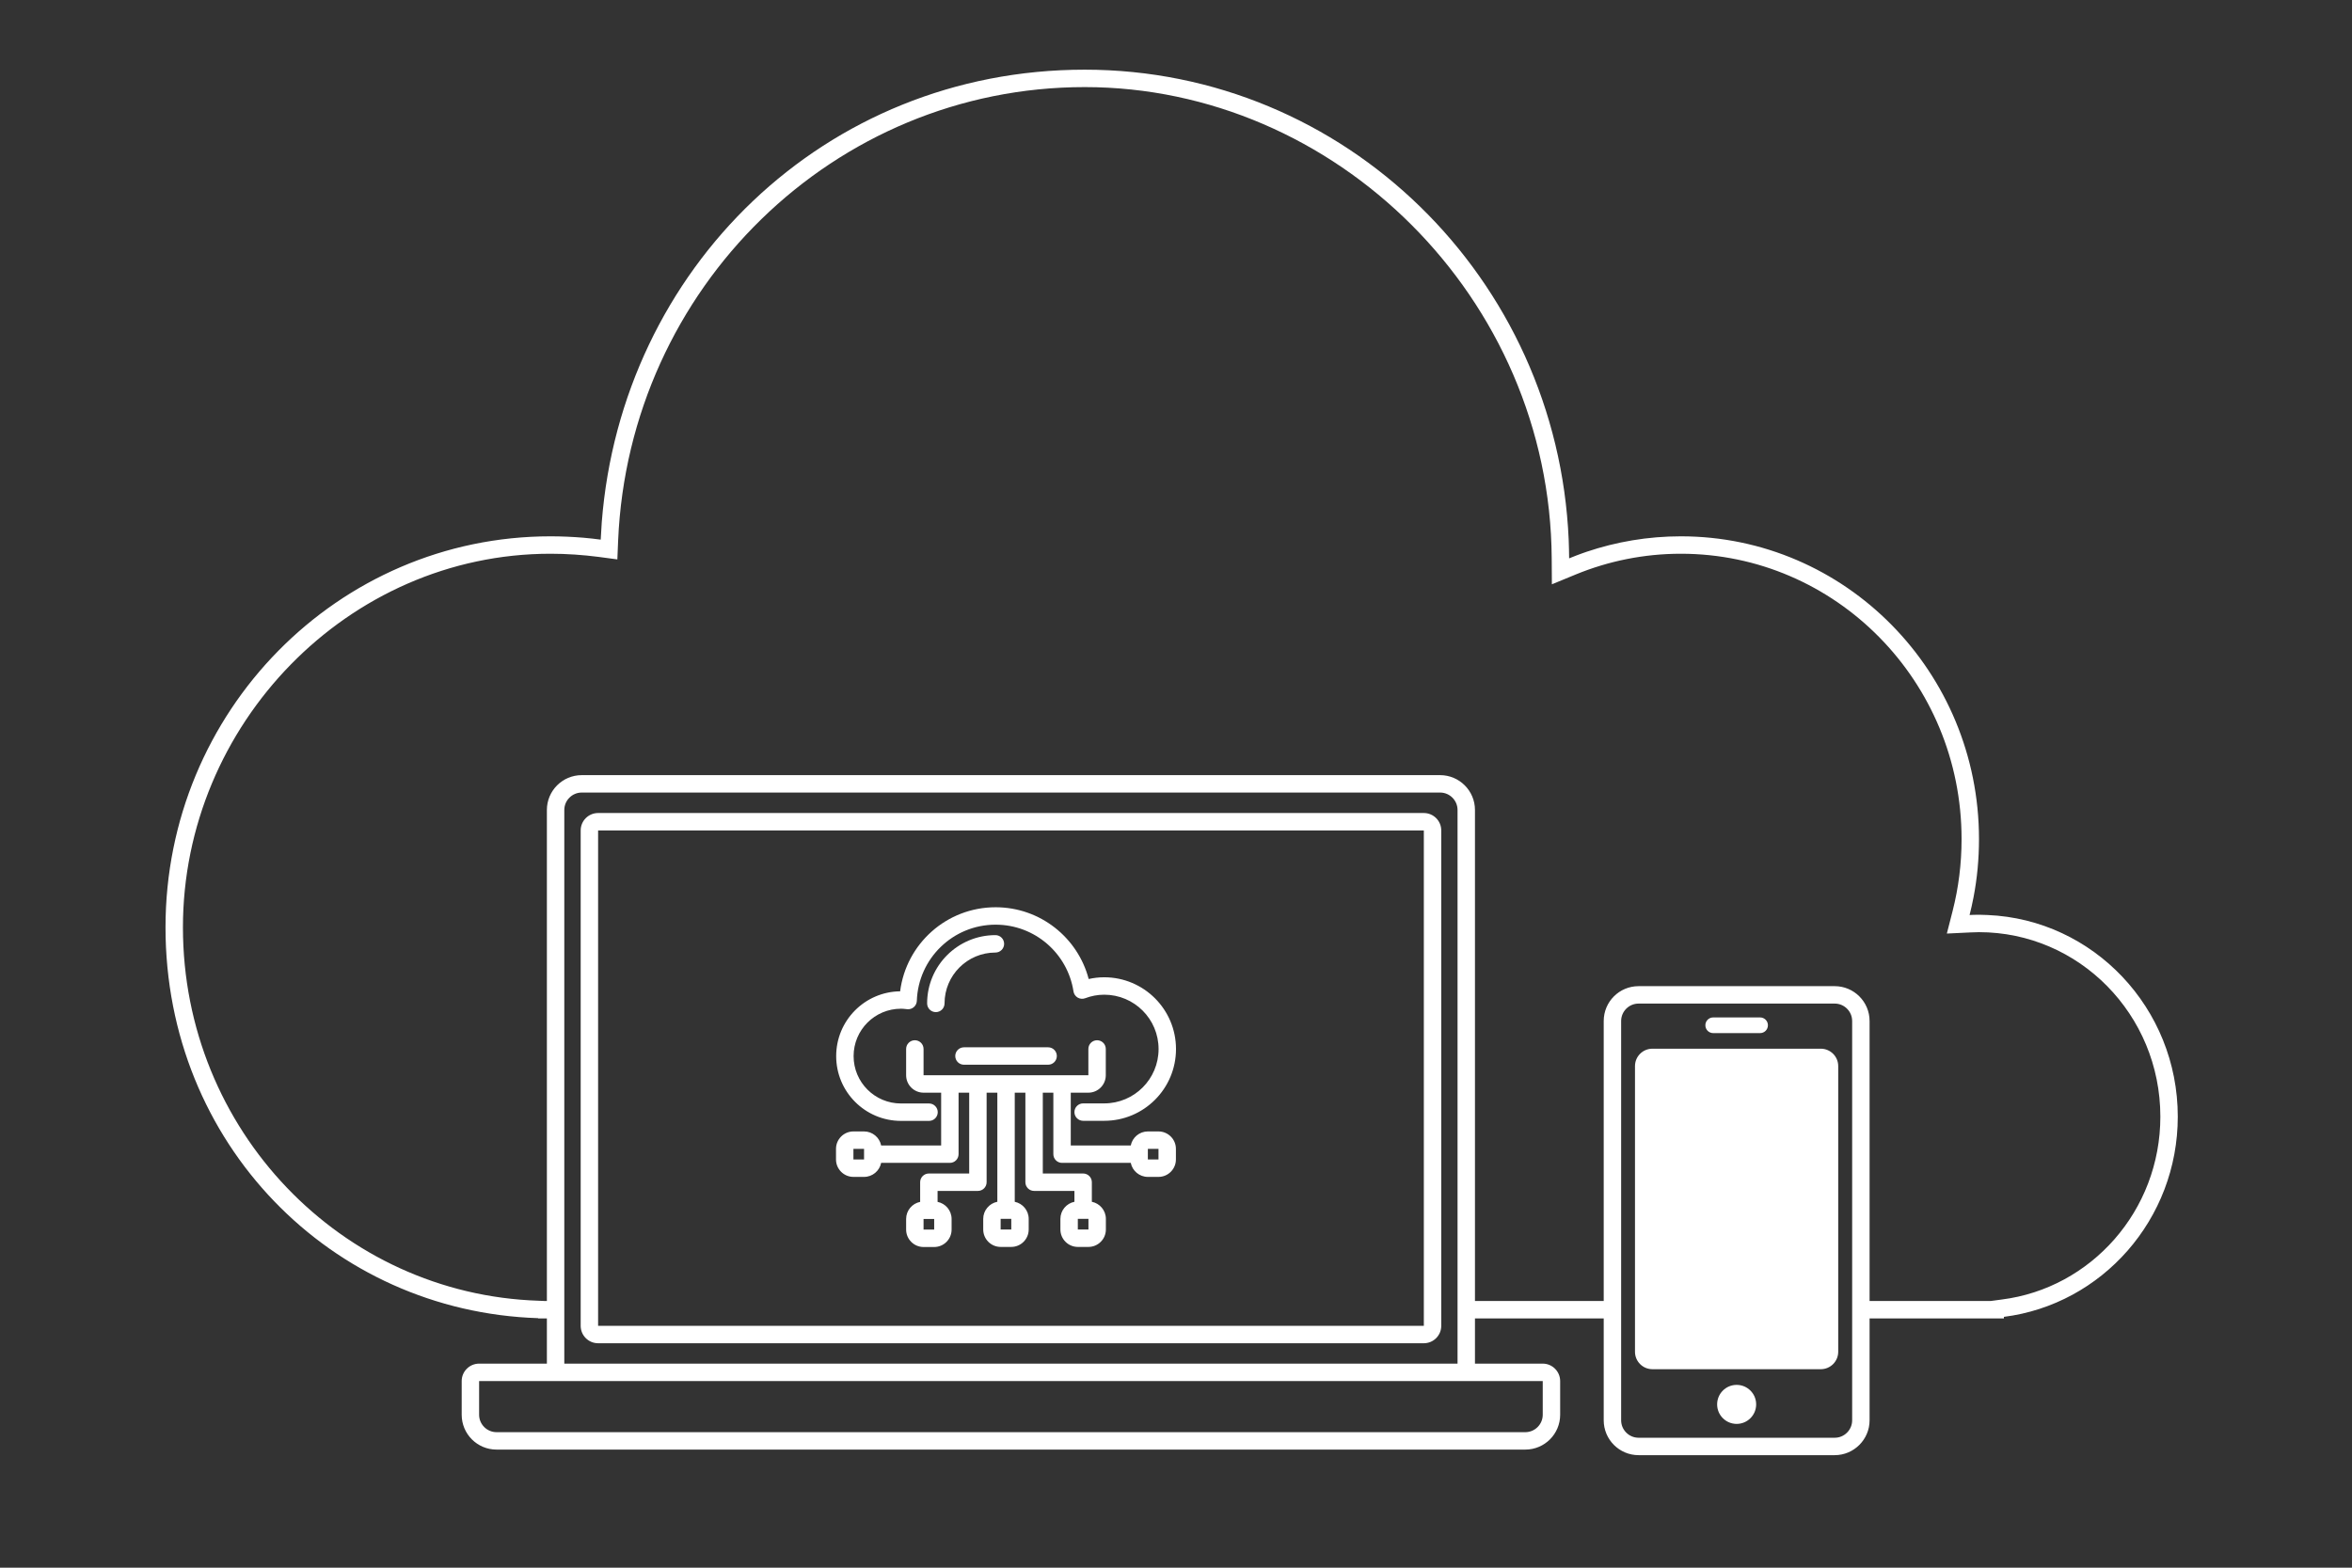 <svg width="270" height="180" viewBox="0 0 270 180" fill="none" xmlns="http://www.w3.org/2000/svg">
<rect x="0" y="0" width="270" height="180" fill="#333333" stroke="none"/>
<path d="M114.29 104.17C108.657 104.17 104.02 108.382 103.332 113.821C99.265 113.873 95.99 117.18 95.99 121.26C95.99 125.372 99.318 128.7 103.43 128.7H106.65C107.202 128.7 107.65 128.252 107.65 127.7C107.65 127.148 107.202 126.7 106.65 126.7H103.43C100.422 126.7 97.99 124.268 97.99 121.26C97.99 118.252 100.422 115.82 103.43 115.82C103.503 115.82 103.575 115.823 103.65 115.827C103.685 115.829 103.721 115.832 103.757 115.835C103.874 115.844 103.999 115.858 104.14 115.874C104.416 115.905 104.694 115.818 104.904 115.636C105.115 115.454 105.24 115.192 105.249 114.913C105.412 110.059 109.392 106.17 114.29 106.17C118.819 106.17 122.565 109.492 123.232 113.832C123.277 114.13 123.456 114.392 123.716 114.544C123.977 114.696 124.293 114.722 124.575 114.615C125.258 114.356 125.997 114.21 126.76 114.21C130.208 114.21 133 117.002 133 120.45C133 123.898 130.208 126.69 126.76 126.69H124.34C123.788 126.69 123.34 127.138 123.34 127.69C123.34 128.242 123.788 128.69 124.34 128.69H126.76C131.312 128.69 135 125.002 135 120.45C135 115.898 131.312 112.21 126.76 112.21C126.149 112.21 125.551 112.28 124.977 112.41C123.735 107.668 119.425 104.17 114.29 104.17Z" fill="white"/>
<path fill-rule="evenodd" clip-rule="evenodd" d="M116.49 137.99V125.46H117.71V135.74C117.71 136.292 118.158 136.74 118.71 136.74H123.34V137.988C122.424 138.17 121.73 138.981 121.73 139.95V141.17C121.73 142.272 122.628 143.17 123.73 143.17H124.95C126.052 143.17 126.95 142.272 126.95 141.17V139.95C126.95 138.981 126.256 138.17 125.34 137.988V135.74C125.34 135.188 124.892 134.74 124.34 134.74H119.71V125.46H120.92V132.52C120.92 133.072 121.368 133.52 121.92 133.52H129.808C129.99 134.436 130.801 135.13 131.77 135.13H132.99C134.092 135.13 134.99 134.232 134.99 133.13V131.91C134.99 130.808 134.092 129.91 132.99 129.91H131.77C130.801 129.91 129.99 130.604 129.808 131.52H122.92V125.46H124.94C126.042 125.46 126.94 124.562 126.94 123.46V120.44C126.94 119.888 126.492 119.44 125.94 119.44C125.388 119.44 124.94 119.888 124.94 120.44V123.46H106.02V120.44C106.02 119.888 105.572 119.44 105.02 119.44C104.468 119.44 104.02 119.888 104.02 120.44V123.46C104.02 124.562 104.918 125.46 106.02 125.46H108.04V131.52H101.152C100.97 130.604 100.159 129.91 99.19 129.91H97.97C96.868 129.91 95.97 130.808 95.97 131.91V133.13C95.97 134.232 96.868 135.13 97.97 135.13H99.19C100.159 135.13 100.97 134.436 101.152 133.52H109.04C109.592 133.52 110.04 133.072 110.04 132.52V125.46H111.26V134.74H106.63C106.078 134.74 105.63 135.188 105.63 135.74V137.998C104.714 138.18 104.02 138.991 104.02 139.96V141.18C104.02 142.282 104.918 143.18 106.02 143.18H107.24C108.342 143.18 109.24 142.282 109.24 141.18V139.96C109.24 138.991 108.546 138.18 107.63 137.998V136.74H112.26C112.812 136.74 113.26 136.292 113.26 135.74V125.46H114.49V137.986C113.569 138.165 112.87 138.978 112.87 139.95V141.17C112.87 142.272 113.768 143.17 114.87 143.17H116.09C117.192 143.17 118.09 142.272 118.09 141.17V139.95C118.09 138.985 117.401 138.176 116.49 137.99ZM116.09 139.95H114.87V141.17H116.09V139.95ZM123.73 141.17V139.95H124.95V141.17H123.73ZM132.99 131.91H131.77V133.13H132.99V131.91ZM107.24 139.96H106.02V141.18H107.24V139.96ZM97.97 131.91H99.19V133.13H97.97V131.91Z" fill="white"/>
<path d="M110.66 120.25C110.108 120.25 109.66 120.698 109.66 121.25C109.66 121.802 110.108 122.25 110.66 122.25H120.32C120.872 122.25 121.32 121.802 121.32 121.25C121.32 120.698 120.872 120.25 120.32 120.25H110.66Z" fill="white"/>
<path d="M114.27 109.37C111.051 109.37 108.43 111.983 108.43 115.21C108.43 115.762 107.982 116.21 107.43 116.21C106.878 116.21 106.43 115.762 106.43 115.21C106.43 110.877 109.949 107.37 114.27 107.37C114.822 107.37 115.27 107.818 115.27 108.37C115.27 108.922 114.822 109.37 114.27 109.37Z" fill="white"/>
<path fill-rule="evenodd" clip-rule="evenodd" d="M66.66 95.35C66.66 94.246 67.555 93.35 68.66 93.35H163.45C164.555 93.35 165.45 94.246 165.45 95.35V152.23C165.45 153.335 164.555 154.23 163.45 154.23H68.66C67.555 154.23 66.66 153.335 66.66 152.23V95.35ZM163.45 95.35H68.66V152.23H163.45V95.35Z" fill="white"/>
<path d="M189.69 120.41H209.02C210.125 120.41 211.02 121.305 211.02 122.41V155.21C211.02 156.314 210.125 157.21 209.02 157.21H189.69C188.585 157.21 187.69 156.314 187.69 155.21V122.41C187.69 121.305 188.585 120.41 189.69 120.41Z" fill="white"/>
<path d="M199.36 163.49C200.597 163.49 201.6 162.487 201.6 161.25C201.6 160.013 200.597 159.01 199.36 159.01C198.123 159.01 197.12 160.013 197.12 161.25C197.12 162.487 198.123 163.49 199.36 163.49Z" fill="white"/>
<path d="M202.05 116.82H196.67C196.17 116.82 195.77 117.22 195.77 117.72C195.77 118.22 196.17 118.62 196.67 118.62H202.05C202.55 118.62 202.95 118.22 202.95 117.72C202.95 117.22 202.55 116.82 202.05 116.82Z" fill="white"/>
<path fill-rule="evenodd" clip-rule="evenodd" d="M228.16 105.06C227.84 105.04 227.51 105.03 227.18 105.03C226.955 105.03 226.729 105.034 226.504 105.042C226.369 105.046 226.235 105.052 226.1 105.06C226.27 104.39 226.42 103.72 226.55 103.04C226.97 100.87 227.18 98.63 227.18 96.34C227.18 77.14 211.86 61.58 192.96 61.58C189.17 61.58 185.53 62.21 182.12 63.36C181.951 63.418 181.781 63.477 181.613 63.538C181.397 63.615 181.183 63.695 180.969 63.776C180.687 63.884 180.407 63.995 180.13 64.11V64.107C180.12 63.398 180.11 62.689 180.08 61.98C178.79 31.95 154.41 8 124.52 8C94.63 8 71.35 30.88 69.08 59.96C69.03 60.62 68.99 61.29 68.96 61.96C68.3 61.87 67.64 61.8 66.97 61.74C65.73 61.64 64.47 61.58 63.2 61.58C38.79 61.58 19 81.68 19 106.48C19 131.28 38.02 150.59 61.78 151.35V151.38H62.78V156.57H55C53.9 156.57 53 157.47 53 158.57V162.44C53 164.65 54.79 166.44 57 166.44H175.1C177.31 166.44 179.1 164.65 179.1 162.44V158.57C179.1 157.47 178.2 156.57 177.1 156.57H169.32V151.38H184.1V163.08C184.1 165.28 185.89 167.08 188.1 167.08H210.62C212.82 167.08 214.62 165.28 214.62 163.08V151.38H230.04V151.2C241.29 149.77 250 140.02 250 128.21C250 115.74 240.31 105.57 228.16 105.06ZM177.1 158.57V162.44C177.1 163.54 176.2 164.44 175.1 164.44H57C55.9 164.44 55 163.54 55 162.44V158.57H177.1ZM64.78 156.57V93C64.78 91.9 65.68 91 66.78 91H165.32C166.42 91 167.32 91.9 167.32 93V156.57H64.78ZM212.62 163.08C212.62 164.18 211.72 165.08 210.62 165.08H188.1C187 165.08 186.1 164.18 186.1 163.08V117.23C186.1 116.13 187 115.23 188.1 115.23H210.62C211.72 115.23 212.62 116.13 212.62 117.23V163.08ZM229.79 149.21L228.52 149.38H214.62V117.23C214.62 115.02 212.82 113.23 210.62 113.23H188.1C185.89 113.23 184.1 115.02 184.1 117.23V149.38H169.32V93C169.32 90.79 167.52 89 165.32 89H66.78C64.58 89 62.78 90.79 62.78 93V149.38H62.55L61.84 149.35C39.19 148.62 21 129.73 21 106.48C21 83.23 39.92 63.58 63.2 63.58C65.07 63.58 66.9 63.71 68.7 63.94L70.87 64.23L70.96 62.05C72.21 33.06 95.74 10 124.52 10C153.3 10 177.94 34.17 178.13 64.12L178.15 67.09L180.89 65.96C184.62 64.43 188.69 63.58 192.96 63.58C210.73 63.58 225.18 78.22 225.18 96.34C225.18 99.18 224.83 101.94 224.16 104.57L223.49 107.19L226.2 107.06C226.52 107.04 226.85 107.03 227.18 107.03C238.65 107.03 248 116.48 248 128.21C248 139.03 240.03 147.92 229.79 149.21Z" fill="white"/>
</svg>
